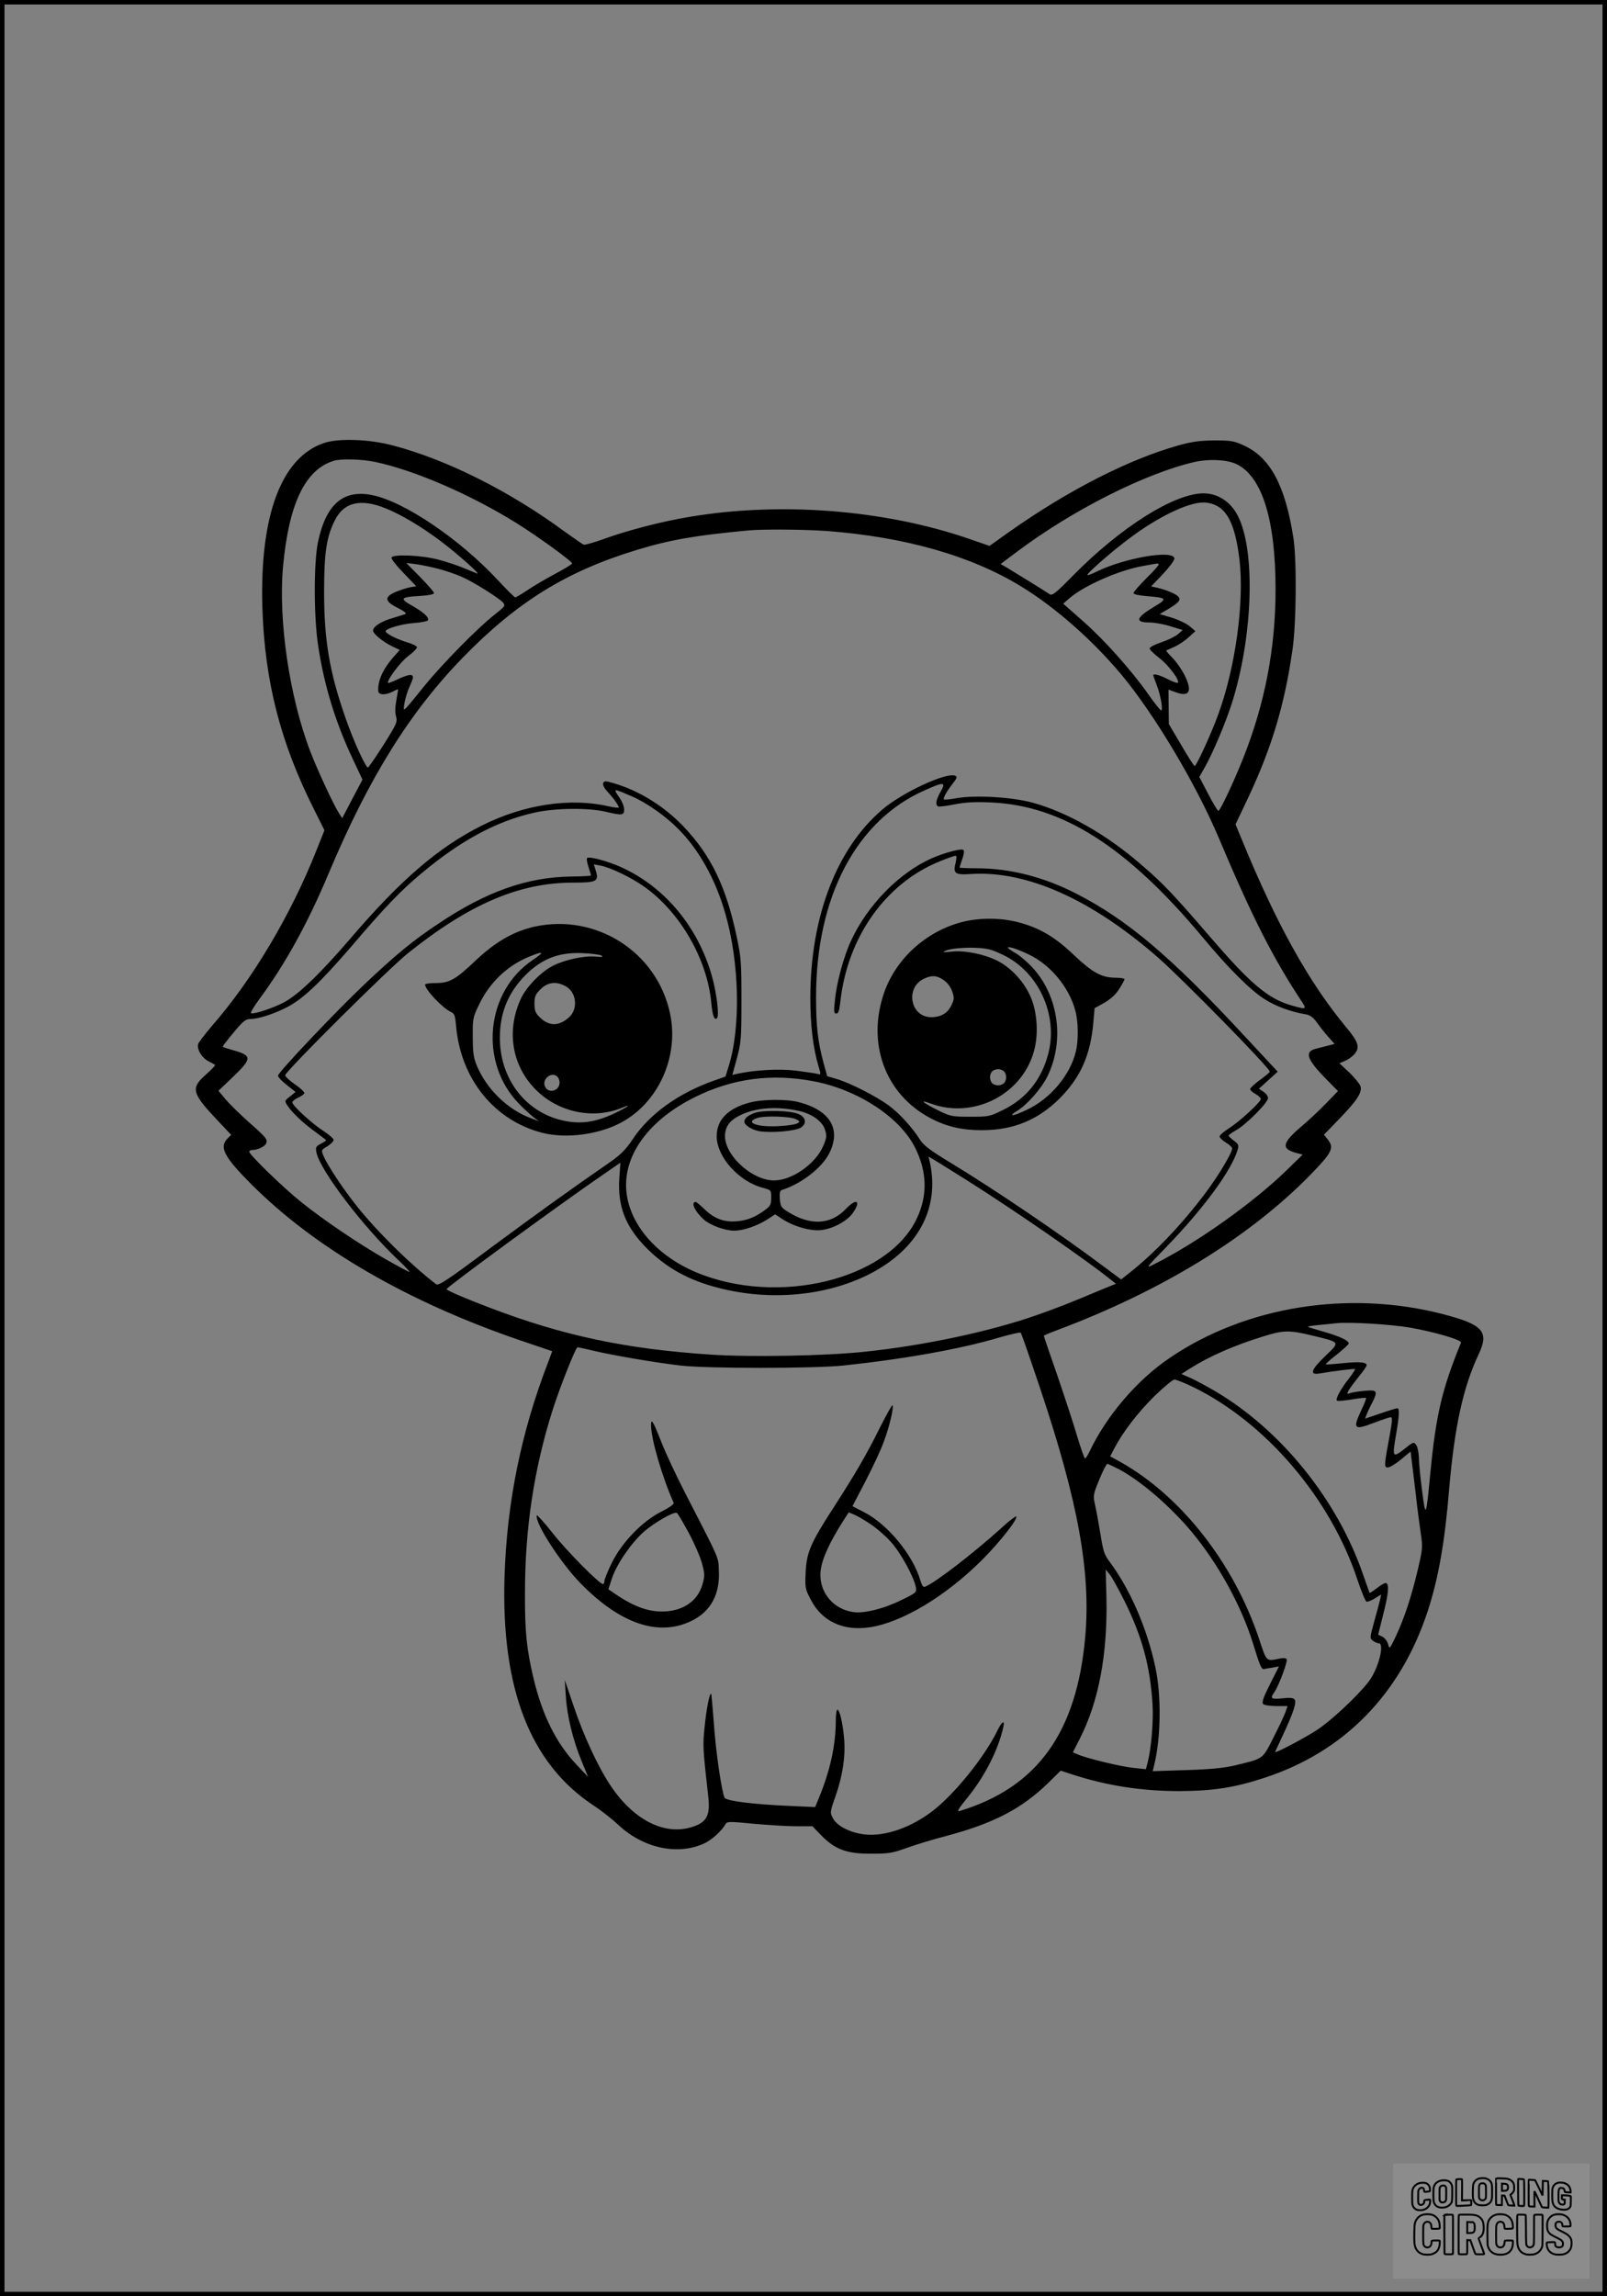 <?xml version="1.0" encoding="UTF-8"?>
<svg xmlns="http://www.w3.org/2000/svg" version="1.0" width="896pt" height="1280pt" viewBox="0 0 896 1280" preserveAspectRatio="xMidYMid meet">
  <rect x="0" y="0" width="896" height="1280" fill="#808080" stroke="none"/>
  <g transform="translate(0.00 0.00) scale(1)">
    <g transform="translate(0,1280) scale(0.1,-0.1)" fill="#000000" stroke="none">
      <path d="M1808 10331 c-239 -79 -361 -404 -345 -921 13 -406 100 -747 285 -1116 l61 -122 -45 -113 c-142 -358 -356 -719 -581 -976 -39 -46 -74 -92 -78 -102 -9 -29 20 -78 58 -97 17 -9 34 -18 36 -20 3 -3 -21 -27 -52 -55 -86 -76 -78 -103 73 -262 l69 -73 -21 -21 c-47 -48 -18 -103 135 -256 356 -356 872 -655 1499 -869 l177 -60 -25 -67 c-149 -388 -228 -777 -241 -1191 -19 -625 144 -1043 498 -1275 41 -27 101 -74 134 -105 137 -130 326 -173 474 -109 46 19 104 71 127 112 8 14 24 14 154 1 80 -7 187 -14 237 -14 l93 0 52 -54 c76 -76 140 -100 278 -99 93 0 115 3 195 32 50 18 148 48 218 66 267 71 423 152 572 297 l69 68 61 -20 c192 -63 388 -94 600 -94 190 1 307 19 475 74 444 145 758 466 910 928 60 184 95 380 120 682 30 347 77 565 164 750 60 127 26 166 -196 224 -527 137 -1103 45 -1527 -244 -182 -123 -352 -322 -447 -523 -10 -20 -21 -37 -24 -37 -4 0 -24 57 -45 127 -21 71 -71 223 -111 340 -41 117 -74 214 -74 217 0 2 33 16 73 31 587 220 1075 520 1415 868 121 125 133 149 93 198 l-19 24 88 91 c95 98 125 144 116 178 -3 12 -31 46 -61 76 l-57 53 30 13 c16 6 39 22 51 35 36 39 27 69 -45 155 -205 247 -385 569 -578 1039 l-37 90 64 135 c135 284 208 524 253 835 22 147 25 508 5 630 -45 288 -129 445 -274 511 -56 26 -72 29 -167 29 -83 -1 -125 -7 -200 -28 -278 -78 -614 -250 -939 -479 l-114 -81 -121 42 c-470 160 -1044 205 -1551 120 -148 -24 -349 -76 -480 -124 -54 -19 -104 -34 -111 -31 -7 3 -54 36 -106 73 -306 225 -656 401 -958 480 -130 35 -301 41 -382 14z m284 -106 c219 -46 535 -183 791 -343 117 -73 307 -211 307 -223 0 -4 -43 -30 -97 -59 -53 -28 -122 -69 -154 -91 -32 -21 -62 -39 -66 -39 -4 0 -48 43 -96 95 -214 230 -521 438 -701 475 -162 33 -258 -50 -303 -261 -24 -115 -24 -417 1 -579 33 -221 97 -428 193 -631 l54 -115 -57 -108 -56 -107 -21 33 c-31 50 -120 242 -156 337 -117 304 -180 731 -153 1032 32 350 123 541 282 590 42 13 155 10 232 -6z m4806 -14 c140 -71 214 -311 214 -696 0 -328 -59 -637 -182 -945 -53 -133 -127 -290 -137 -290 -4 0 -30 43 -57 95 l-49 94 30 53 c45 79 117 250 152 360 113 358 132 820 41 1025 -39 90 -113 142 -198 143 -163 1 -463 -188 -730 -459 -97 -99 -116 -113 -130 -103 -20 14 -182 114 -235 146 l-38 22 88 66 c311 234 717 439 994 503 82 18 185 13 237 -14z m-4747 -245 c87 -35 197 -101 303 -180 99 -75 231 -192 206 -183 -8 3 -43 18 -78 32 -34 14 -97 35 -140 46 -91 24 -253 31 -259 11 -3 -7 27 -45 67 -86 l71 -74 -36 -6 c-20 -4 -56 -16 -80 -26 -64 -28 -61 -52 13 -89 36 -18 51 -31 42 -34 -8 -3 -41 -13 -73 -23 -63 -18 -107 -47 -107 -69 0 -18 54 -62 107 -88 l42 -20 -39 -44 c-55 -63 -85 -130 -81 -185 1 -23 41 -24 81 -3 17 9 30 14 30 12 0 -2 -5 -29 -10 -60 -7 -36 -8 -69 -2 -90 9 -31 4 -42 -69 -158 -43 -68 -83 -125 -87 -127 -12 -4 -83 152 -126 277 -89 254 -119 434 -119 701 0 218 13 306 60 400 51 101 144 123 284 66z m4622 20 c75 -31 116 -124 138 -307 27 -235 -22 -595 -117 -857 -37 -104 -123 -292 -133 -292 -4 0 -38 53 -75 117 l-69 117 -1 96 -1 96 41 -15 c77 -28 94 6 47 99 -15 29 -44 71 -66 93 -21 21 -37 40 -35 41 2 1 22 10 45 20 23 10 59 34 80 53 l38 35 -33 28 c-18 15 -63 36 -99 47 l-67 20 46 27 c61 36 74 52 58 70 -12 15 -72 40 -123 51 l-29 6 67 70 c38 41 65 78 63 87 -9 48 -273 3 -431 -73 -28 -14 -52 -23 -54 -21 -7 7 131 128 234 205 157 118 323 199 411 200 18 1 47 -5 65 -13z m-2163 -146 c437 -33 807 -139 1085 -310 190 -116 396 -298 557 -490 182 -218 416 -609 543 -910 190 -450 304 -673 469 -922 22 -34 14 -35 -65 -12 -130 38 -227 120 -454 384 -201 233 -262 298 -383 401 -192 167 -411 291 -602 344 -115 32 -318 44 -425 26 -37 -7 -69 -10 -72 -7 -6 6 15 44 49 88 25 32 27 39 13 44 -50 20 -295 -94 -406 -189 -255 -218 -400 -598 -401 -1047 0 -154 15 -280 46 -385 14 -46 14 -47 -7 -41 -12 3 -66 11 -120 18 -93 11 -229 4 -328 -18 l-26 -6 26 94 c23 87 25 109 25 323 0 212 -2 240 -27 356 -59 278 -143 451 -296 612 -109 114 -248 200 -389 241 -47 14 -54 14 -59 0 -3 -9 6 -28 24 -47 32 -34 63 -77 63 -88 0 -3 -25 -1 -55 6 -214 50 -473 11 -707 -106 -242 -121 -451 -300 -733 -629 -171 -199 -291 -314 -371 -357 -60 -32 -166 -67 -184 -61 -6 2 17 39 49 83 139 187 268 420 385 700 223 530 450 894 745 1198 304 312 578 482 973 602 183 56 329 81 618 108 82 8 315 6 440 -3z m-2165 -211 c39 -10 97 -30 129 -44 66 -29 204 -116 230 -143 15 -18 13 -21 -46 -68 -94 -73 -292 -275 -393 -399 -124 -153 -118 -149 -110 -95 4 25 17 69 31 98 20 46 21 54 7 59 -8 3 -40 -6 -70 -21 -31 -15 -57 -25 -59 -23 -11 11 68 117 111 149 28 21 50 43 50 50 0 6 -25 19 -56 28 -57 17 -119 49 -119 61 0 15 89 41 158 46 40 3 75 10 78 15 9 15 -25 46 -89 82 -71 40 -64 48 45 54 47 3 78 9 78 16 0 6 -35 46 -77 89 l-78 79 55 -7 c30 -4 87 -16 125 -26z m4015 23 c0 -4 -31 -39 -70 -77 -38 -38 -70 -75 -70 -81 0 -7 28 -13 73 -17 114 -9 118 -14 44 -58 -104 -62 -112 -89 -27 -89 26 0 79 -9 116 -21 l68 -21 -26 -23 c-15 -13 -56 -33 -92 -45 -36 -12 -66 -27 -66 -35 0 -7 25 -31 55 -54 50 -38 115 -125 102 -137 -3 -3 -28 6 -56 20 -46 24 -81 33 -81 21 0 -2 9 -26 19 -53 22 -56 37 -142 25 -142 -5 1 -37 40 -70 88 -96 136 -245 303 -365 409 l-111 98 37 32 c79 68 273 154 403 177 97 18 92 17 92 8z m-1215 -1264 c-26 -46 -31 -73 -15 -83 5 -3 46 2 91 11 62 12 113 15 203 11 400 -17 762 -248 1186 -757 138 -166 260 -288 340 -339 60 -39 148 -72 230 -85 26 -5 42 -17 65 -49 16 -23 45 -59 63 -79 l33 -37 -38 -10 c-21 -5 -50 -13 -66 -17 -66 -16 -51 -59 57 -169 l66 -67 -63 -65 c-34 -36 -99 -97 -144 -135 -105 -89 -111 -123 -24 -145 l34 -9 -89 -87 c-186 -181 -499 -404 -737 -523 -52 -27 -52 -26 68 97 207 214 363 427 396 541 7 24 4 31 -22 50 -16 12 -29 25 -29 28 0 3 19 17 42 30 56 31 178 154 178 179 0 10 -11 26 -25 35 l-26 17 53 48 52 47 -186 200 c-412 444 -653 647 -936 792 -182 94 -372 142 -559 142 -51 0 -93 2 -93 4 0 2 7 23 15 47 9 23 12 46 7 51 -10 10 -103 -14 -176 -46 -182 -80 -360 -262 -451 -460 -41 -88 -81 -235 -90 -334 -7 -61 -5 -72 8 -72 11 0 17 16 22 63 39 363 253 665 558 787 42 17 80 30 85 30 6 0 6 -14 0 -40 -15 -59 -4 -68 85 -62 311 20 670 -140 1042 -464 137 -120 625 -617 625 -638 0 -3 -25 -24 -55 -46 -30 -22 -55 -45 -55 -51 0 -5 13 -18 30 -27 16 -9 30 -22 30 -28 0 -17 -119 -126 -177 -163 -29 -18 -53 -39 -53 -46 0 -7 16 -22 35 -34 19 -11 35 -26 35 -33 0 -24 -80 -157 -148 -247 -132 -176 -284 -336 -429 -450 l-42 -33 -93 69 c-249 187 -621 438 -862 584 -107 65 -145 93 -165 124 -46 72 -114 147 -176 193 -69 51 -216 126 -292 148 l-51 15 -21 77 c-31 115 -41 202 -41 361 -1 561 225 990 609 1157 105 47 116 45 86 -8z m-1722 -27 c81 -35 188 -110 257 -180 118 -118 209 -282 264 -473 79 -274 87 -632 19 -851 l-18 -58 -65 -23 c-196 -69 -358 -185 -450 -323 -39 -59 -68 -88 -123 -127 -238 -165 -405 -285 -666 -478 -252 -188 -296 -217 -310 -206 -142 109 -325 289 -440 433 -75 93 -165 229 -186 279 -15 35 -15 35 20 56 19 12 35 28 35 36 0 7 -26 30 -57 50 -64 41 -173 141 -173 159 0 6 14 18 32 26 17 8 33 19 35 25 2 6 -21 28 -52 49 -30 21 -55 44 -55 51 0 21 577 595 685 681 344 275 622 393 920 393 132 0 145 7 127 66 l-11 36 37 -7 c55 -10 175 -68 246 -119 199 -142 350 -404 372 -648 7 -72 18 -99 32 -83 13 14 -2 138 -28 232 -77 274 -261 497 -504 608 -74 34 -181 63 -193 52 -3 -4 0 -26 8 -49 8 -24 14 -45 14 -48 0 -3 -49 -5 -110 -6 -246 -3 -475 -84 -741 -263 -142 -94 -235 -171 -408 -334 -159 -150 -486 -495 -486 -513 0 -8 22 -31 49 -52 l49 -39 -31 -25 c-31 -24 -31 -25 -14 -51 24 -37 83 -94 152 -144 33 -25 62 -46 63 -48 2 -2 -11 -11 -28 -20 -29 -15 -31 -20 -26 -48 20 -100 260 -415 457 -601 38 -36 66 -66 62 -66 -5 0 -64 32 -133 71 -150 86 -340 214 -470 318 -99 79 -290 264 -290 281 0 6 9 10 20 10 27 0 68 20 74 37 9 22 -1 34 -99 120 -49 44 -107 101 -128 126 l-39 47 82 78 c104 100 105 117 10 145 -36 10 -66 20 -68 22 -2 2 25 37 60 79 53 64 68 76 94 76 45 0 131 28 205 66 90 47 183 136 357 337 191 224 276 312 392 409 221 185 423 293 633 339 114 25 293 27 391 5 96 -23 106 -21 106 12 0 15 -11 44 -25 64 -38 56 -39 55 68 9z m1012 -1588 c246 -46 482 -200 567 -370 68 -136 71 -268 8 -399 -164 -339 -776 -486 -1229 -296 -194 82 -334 225 -377 387 -60 222 86 451 378 593 207 101 422 129 653 85z m870 -561 c259 -164 651 -435 788 -545 l29 -23 -69 -28 c-202 -85 -260 -107 -379 -149 -259 -90 -625 -168 -954 -202 -213 -23 -635 -31 -856 -16 -474 31 -826 106 -1232 261 -135 51 -242 97 -242 104 0 11 620 465 872 638 l97 67 -6 -87 c-10 -159 35 -272 156 -393 109 -108 232 -176 397 -218 286 -74 597 -46 838 75 273 138 398 368 340 628 l-7 29 39 -23 c21 -13 107 -66 189 -118z m2459 -813 c138 -24 288 -69 282 -83 -106 -260 -139 -399 -171 -726 -24 -252 -26 -256 -46 -100 -10 74 -18 158 -18 186 -1 27 -7 59 -15 69 -13 19 -16 18 -67 -23 -65 -50 -67 -46 -45 82 18 106 20 146 7 146 -5 0 -48 -13 -95 -29 l-85 -29 9 24 c5 13 18 41 30 63 34 68 30 75 -43 68 -34 -3 -71 -9 -81 -13 -16 -6 -17 -5 -7 15 7 12 32 46 56 76 25 30 45 59 45 65 0 17 -43 21 -135 11 -49 -5 -92 -8 -93 -6 -2 2 26 27 62 55 36 29 66 56 66 61 0 16 -45 38 -134 64 -50 14 -92 27 -94 29 -2 2 25 7 60 10 35 3 79 8 98 10 71 8 307 -6 414 -25z m-2061 -349 c209 -625 279 -1013 248 -1372 -47 -536 -267 -841 -700 -973 -18 -6 -9 11 46 78 95 118 170 265 197 390 10 42 -8 32 -33 -20 -71 -146 -238 -353 -360 -447 -121 -93 -264 -143 -376 -132 -80 8 -157 46 -180 89 -18 33 -18 35 13 123 40 115 56 219 49 316 -7 87 -25 168 -38 168 -5 0 -9 -28 -9 -62 0 -134 -32 -280 -93 -427 l-22 -54 -135 6 c-212 9 -360 28 -370 46 -16 31 -50 262 -60 418 -7 87 -13 159 -15 161 -8 8 -26 -80 -36 -180 -11 -107 -11 -119 20 -394 12 -107 -10 -145 -97 -170 -153 -45 -324 45 -450 236 -68 102 -149 277 -203 438 l-50 147 6 -93 c7 -109 40 -244 89 -362 l35 -85 -66 70 c-113 120 -189 274 -238 478 -39 165 -49 260 -48 477 0 360 50 691 154 1020 42 131 129 350 139 350 5 0 46 -9 92 -20 104 -25 339 -65 483 -82 148 -17 738 -17 905 0 340 36 655 92 870 156 63 18 118 31 121 27 4 -3 54 -148 112 -321z m1515 305 c157 -38 155 -34 72 -113 -81 -78 -91 -108 -32 -98 83 14 193 28 197 24 2 -2 -13 -25 -33 -51 -46 -58 -77 -115 -68 -124 3 -4 41 -1 82 6 42 7 78 11 80 8 3 -2 -9 -33 -26 -68 -49 -105 -41 -113 71 -70 44 17 86 31 93 31 10 0 9 -20 -4 -92 -33 -177 -34 -188 -12 -188 11 0 44 20 74 45 l53 44 7 -57 c4 -31 14 -118 23 -192 8 -74 21 -169 27 -211 11 -71 10 -84 -16 -195 -36 -153 -76 -274 -122 -372 -36 -76 -37 -77 -45 -46 -5 17 -19 35 -32 41 l-23 11 27 108 c30 116 35 169 19 179 -6 4 -28 -8 -51 -26 -22 -17 -41 -30 -43 -28 -1 2 -17 47 -35 99 -143 418 -457 808 -827 1026 -50 29 -113 63 -139 74 l-48 21 47 30 c109 69 246 129 411 180 112 35 144 35 273 4z m-669 -285 c408 -198 771 -623 921 -1080 21 -63 43 -116 49 -118 6 -2 27 6 46 18 l36 22 -6 -28 c-4 -16 -18 -71 -33 -123 -25 -91 -25 -94 -7 -107 10 -8 25 -14 32 -14 35 0 -2 -144 -56 -214 -62 -80 -206 -215 -286 -268 -65 -43 -235 -133 -235 -124 0 2 19 43 42 92 59 126 79 186 66 201 -7 9 -28 11 -69 6 -62 -6 -69 -1 -44 34 25 35 76 173 69 184 -4 7 -19 8 -38 4 -78 -16 -73 -21 -116 110 -141 421 -434 795 -772 985 l-58 32 24 46 c45 87 129 197 223 290 52 50 102 92 111 92 10 0 55 -18 101 -40z m-410 -460 c122 -65 288 -208 406 -350 146 -175 275 -409 340 -617 39 -127 48 -149 62 -147 4 1 25 5 46 8 l38 7 -50 -99 c-37 -74 -47 -102 -38 -111 6 -6 39 -11 73 -11 l63 0 -11 -32 c-6 -17 -36 -82 -67 -142 -63 -125 -53 -118 -221 -158 -62 -14 -135 -21 -269 -25 l-184 -6 7 29 c39 152 42 391 8 550 -47 220 -142 437 -257 591 -27 35 -35 59 -49 150 -10 59 -23 133 -30 163 -12 53 -12 57 23 142 20 49 40 88 45 88 4 0 34 -14 65 -30z m31 -735 c97 -196 143 -362 156 -574 6 -94 -7 -248 -27 -325 l-10 -38 -67 7 c-71 7 -270 55 -314 76 l-26 11 39 77 c105 206 155 471 148 786 l-4 156 23 -28 c12 -15 49 -82 82 -148z"></path>
      <path d="M5362 7660 c-200 -53 -365 -203 -432 -392 -99 -283 5 -568 258 -701 89 -47 174 -67 287 -67 174 0 314 57 435 179 115 116 170 240 186 420 l7 81 54 30 c36 21 64 46 83 77 17 26 30 51 30 55 0 4 -24 8 -52 8 -77 1 -126 28 -231 127 -105 101 -195 153 -313 183 -98 25 -215 25 -312 0z m229 -182 c199 -94 310 -335 254 -551 -38 -145 -122 -250 -252 -314 -75 -37 -80 -38 -183 -38 -97 0 -110 2 -170 31 -92 45 -122 69 -52 43 247 -92 526 58 582 312 21 93 10 213 -28 292 -37 80 -108 155 -182 192 -71 36 -181 58 -249 51 -30 -4 -53 -4 -50 -2 14 15 93 25 170 23 74 -3 95 -8 160 -39z m148 0 c119 -57 223 -183 257 -313 16 -59 18 -162 3 -224 -30 -131 -141 -265 -273 -327 -80 -38 -111 -41 -53 -5 54 33 132 122 165 187 99 198 66 450 -80 609 -28 31 -70 67 -94 81 -24 14 -44 28 -44 31 0 10 56 -8 119 -39z m-478 -141 c21 -14 39 -38 48 -63 12 -36 12 -44 -4 -77 -21 -45 -59 -67 -113 -67 -118 0 -147 168 -37 216 43 19 68 17 106 -9z m337 -509 c7 -7 12 -21 12 -33 0 -12 -5 -26 -12 -33 -7 -7 -21 -12 -33 -12 -12 0 -26 5 -33 12 -7 7 -12 21 -12 33 0 12 5 26 12 33 7 7 21 12 33 12 12 0 26 -5 33 -12z"></path>
      <path d="M2982 7635 c-117 -26 -219 -84 -332 -191 -112 -106 -144 -124 -225 -124 -30 0 -55 -4 -55 -8 0 -29 99 -133 146 -154 18 -8 22 -21 27 -77 25 -294 213 -528 482 -596 131 -33 312 -10 437 57 209 111 325 368 274 608 -72 342 -410 559 -754 485z m-11 -186 c-264 -176 -302 -573 -76 -803 27 -28 64 -61 80 -74 l30 -22 -45 17 c-130 48 -247 162 -302 294 -18 44 -22 74 -22 159 -1 101 0 108 36 182 58 121 156 215 278 265 82 34 89 28 21 -18z m383 24 c13 -7 3 -9 -36 -5 -63 5 -170 -18 -236 -52 -65 -33 -145 -115 -176 -179 -85 -180 -53 -378 83 -513 126 -125 319 -165 479 -99 61 26 32 4 -42 -31 -105 -50 -190 -62 -288 -40 -209 47 -351 233 -351 461 0 132 41 239 127 333 95 103 194 145 332 139 50 -2 98 -8 108 -14z m-203 -169 c65 -33 75 -131 18 -178 -56 -48 -110 -46 -160 4 -24 23 -29 37 -29 75 0 40 5 52 34 81 39 39 86 45 137 18z m-43 -506 c7 -7 12 -21 12 -33 0 -45 -60 -63 -80 -24 -23 41 35 90 68 57z"></path>
      <path d="M4180 6654 c-122 -32 -185 -97 -184 -189 1 -114 123 -251 257 -286 47 -13 47 -13 47 -56 0 -36 -5 -46 -32 -66 -54 -40 -97 -58 -152 -64 -75 -8 -128 11 -183 62 -26 25 -50 45 -53 45 -31 0 -6 -53 44 -98 38 -33 118 -62 171 -62 48 0 125 26 179 60 l48 31 38 -25 c63 -42 157 -69 217 -63 67 7 148 51 179 97 46 66 20 83 -37 24 -85 -91 -196 -98 -321 -22 -43 26 -46 32 -50 74 -2 35 0 48 12 51 108 34 224 124 264 205 67 134 5 238 -169 284 -65 18 -205 17 -275 -2z m272 -46 c73 -15 135 -59 148 -106 11 -33 9 -45 -10 -90 -43 -100 -174 -192 -274 -192 -129 0 -288 152 -273 263 7 49 35 79 98 107 87 37 196 43 311 18z"></path>
      <path d="M4206 6596 c-36 -14 -55 -30 -56 -48 0 -20 43 -47 86 -54 70 -10 200 1 230 21 33 22 28 55 -11 74 -43 21 -199 25 -249 7z m233 -35 c22 -12 23 -14 6 -23 -9 -6 -54 -13 -99 -15 -123 -8 -198 20 -124 45 43 14 186 9 217 -7z"></path>
      <path d="M4906 4842 c-76 -153 -137 -257 -258 -445 -129 -199 -151 -251 -156 -362 -4 -86 -3 -93 30 -154 61 -119 180 -174 327 -152 180 27 424 173 627 376 98 98 202 230 190 242 -3 3 -40 -25 -81 -63 -155 -140 -373 -309 -428 -329 -9 -4 -17 7 -26 37 -42 142 -182 311 -312 378 l-66 34 74 142 c40 78 87 177 102 221 31 83 56 191 47 200 -2 3 -34 -53 -70 -125z m-48 -541 c33 -22 83 -66 111 -98 53 -59 126 -192 137 -249 6 -30 4 -32 -78 -72 -98 -49 -210 -77 -271 -68 -125 19 -203 130 -178 252 11 58 52 144 113 241 l40 63 33 -14 c19 -8 61 -33 93 -55z"></path>
      <path d="M3630 4855 c0 -77 63 -291 126 -432 4 -7 -23 -26 -68 -49 -106 -53 -219 -170 -276 -284 -23 -47 -42 -93 -42 -103 0 -9 -4 -17 -8 -17 -20 0 -201 183 -279 282 -48 61 -89 106 -90 101 -13 -39 132 -264 243 -378 222 -227 436 -300 620 -210 107 52 159 149 152 280 -4 80 12 44 -189 435 -47 91 -105 215 -129 275 -48 123 -60 143 -60 100z m211 -601 c32 -60 65 -137 74 -172 15 -57 15 -67 1 -116 -28 -94 -112 -149 -226 -149 -76 0 -154 28 -242 86 l-56 38 20 61 c27 80 106 195 176 258 55 49 166 114 185 107 5 -1 35 -52 68 -113z"></path>
    </g>
  </g>
  <rect x="0.0" y="0.0" width="896.0" height="1280.0" fill="none" stroke="black" stroke-width="5"></rect>
  <g transform="translate(776.77 1206.00) scale(0.107)" opacity="1.0">
    <rect x="0" y="0" width="1024.0" height="600.0" fill="white" fill-opacity="0.1"></rect>
    <g transform="translate(0,650) scale(0.1,-0.1)" stroke="none">
      <path fill="none" stroke="#000000" stroke-width="100" d="M4491 5720 c-164 -43 -269 -147 -319 -315 -19 -65 -29 -577 -13 -693 25 -190 116 -310 276 -367 63 -23 284 -32 370 -16 122 22 249 110 294 205 51 104 56 150 56 496 0 341 -4 385 -48 478 -46 100 -156 184 -282 217 -83 21 -241 19 -334 -5z m270 -273 c19 -12 43 -40 54 -62 18 -37 20 -64 23 -320 5 -339 -1 -384 -56 -436 -87 -82 -235 -56 -289 51 -22 43 -23 53 -23 335 0 314 7 370 52 412 34 32 66 42 139 42 53 1 73 -4 100 -22z"></path>
      <path fill="none" stroke="#000000" stroke-width="100" d="M5367 5723 c-4 -3 -7 -311 -7 -683 0 -618 1 -679 17 -691 12 -10 51 -14 152 -14 l136 0 3 248 2 248 67 -3 67 -3 34 -85 c18 -47 58 -152 89 -235 30 -82 63 -158 73 -168 14 -15 40 -19 165 -24 l148 -6 -5 34 c-4 19 -49 143 -102 276 -53 133 -96 246 -96 251 0 6 15 19 33 31 53 33 104 92 134 156 27 57 28 67 27 195 0 115 -4 144 -23 193 -31 80 -76 135 -148 183 -83 56 -166 82 -303 94 -129 11 -453 14 -463 3z m541 -300 c55 -27 77 -73 77 -163 0 -61 -4 -82 -23 -111 -34 -55 -73 -69 -191 -69 l-101 0 0 187 0 186 101 -6 c66 -4 114 -12 137 -24z"></path>
      <path fill="none" stroke="#000000" stroke-width="100" d="M6514 5685 c-4 -9 -5 -320 -2 -690 3 -511 7 -678 16 -687 19 -19 273 -30 291 -13 11 11 13 126 12 675 -1 364 -6 672 -11 685 -11 28 -27 31 -187 40 -99 6 -114 5 -119 -10z"></path>
      <path fill="none" stroke="#000000" stroke-width="100" d="M3355 5683 c-27 -3 -55 -9 -62 -15 -10 -8 -13 -150 -13 -683 0 -592 2 -674 15 -685 12 -10 52 -11 173 -6 362 15 578 29 590 38 8 7 12 46 12 129 0 108 -2 119 -20 129 -11 6 -24 9 -28 7 -4 -3 -103 -8 -221 -12 l-214 -7 5 545 c4 384 2 549 -5 556 -11 11 -120 12 -232 4z"></path>
      <path fill="none" stroke="#000000" stroke-width="100" d="M7067 5654 c-4 -4 -7 -310 -7 -680 0 -625 1 -673 18 -692 15 -18 31 -21 152 -24 l134 -3 -3 400 c-2 277 1 397 8 390 11 -11 153 -311 251 -530 96 -215 128 -281 142 -292 7 -6 82 -14 165 -17 l153 -7 11 28 c14 34 3 1333 -11 1347 -5 5 -70 11 -144 14 l-136 5 -1 -54 c-1 -30 -5 -200 -8 -379 l-6 -325 -73 150 c-40 83 -123 256 -184 385 -61 129 -117 242 -125 252 -11 12 -40 18 -121 22 -59 4 -130 9 -157 12 -28 3 -54 2 -58 -2z"></path>
      <path fill="none" stroke="#000000" stroke-width="100" d="M2507 5614 c-220 -49 -342 -159 -394 -357 -24 -91 -24 -641 0 -740 57 -233 232 -339 510 -310 56 6 127 21 158 33 76 29 187 114 226 174 64 95 67 114 71 505 2 232 -1 371 -8 404 -27 126 -116 235 -228 278 -74 29 -236 35 -335 13z m191 -281 c15 -11 36 -35 47 -54 19 -32 20 -52 20 -349 0 -309 0 -316 -23 -362 -31 -62 -75 -89 -155 -95 -53 -4 -67 -2 -97 19 -19 13 -44 41 -55 63 -19 37 -20 60 -20 350 0 337 2 351 60 405 54 51 169 63 223 23z"></path>
      <path fill="none" stroke="#000000" stroke-width="100" d="M8568 5491 c-133 -43 -219 -134 -262 -280 -13 -45 -16 -107 -16 -343 0 -320 9 -395 60 -506 73 -156 258 -255 506 -269 191 -11 324 47 376 165 19 42 22 70 26 288 4 209 3 242 -11 256 -19 18 -186 38 -347 41 l-105 2 -3 -95 c-1 -52 2 -102 7 -109 6 -10 33 -16 75 -19 l66 -4 0 -105 c0 -98 -1 -105 -26 -130 -23 -23 -31 -25 -99 -21 -64 3 -79 7 -112 34 -21 16 -49 52 -63 80 -25 49 -25 51 -25 324 0 303 6 348 56 402 28 29 32 30 99 26 105 -6 152 -50 167 -158 8 -53 9 -54 48 -62 22 -5 90 -10 150 -11 l110 -2 3 43 c4 52 -30 180 -66 245 -53 99 -179 183 -317 212 -96 20 -226 18 -297 -4z"></path>
      <path fill="none" stroke="#000000" stroke-width="100" d="M1390 5484 c-203 -45 -359 -207 -390 -404 -13 -83 -13 -616 0 -694 20 -123 100 -235 203 -281 98 -45 271 -51 387 -13 211 67 340 238 340 451 0 54 -3 69 -17 74 -24 9 -264 -15 -280 -28 -7 -7 -13 -31 -13 -60 0 -56 -13 -95 -43 -128 -31 -34 -95 -61 -144 -61 -35 0 -48 6 -77 35 -52 52 -58 99 -54 423 3 257 5 280 24 323 42 89 120 132 202 109 53 -14 72 -42 81 -120 11 -90 15 -92 150 -79 62 6 125 15 138 20 25 9 25 10 21 107 -3 82 -9 106 -33 155 -33 68 -97 130 -163 160 -60 27 -235 33 -332 11z"></path>
      <path fill="none" stroke="#000000" stroke-width="100" d="M1600 3845 c-239 -44 -424 -235 -476 -495 -22 -109 -33 -831 -15 -1000 31 -300 174 -492 425 -572 45 -15 100 -21 211 -25 181 -6 263 8 380 66 147 73 214 152 266 311 26 78 32 117 37 219 4 98 2 125 -9 132 -22 14 -393 11 -407 -3 -7 -7 -12 -39 -12 -73 0 -169 -84 -275 -217 -275 -68 0 -110 18 -150 64 -65 73 -68 99 -68 606 0 446 1 456 22 515 78 208 337 201 392 -11 6 -23 13 -75 16 -115 3 -41 10 -78 15 -83 10 -10 289 -10 357 0 63 9 67 18 60 147 -12 210 -62 331 -181 445 -86 82 -165 123 -280 146 -94 19 -261 20 -366 1z"></path>
      <path fill="none" stroke="#000000" stroke-width="100" d="M5376 3840 c-151 -39 -268 -118 -350 -237 -106 -157 -118 -245 -114 -863 4 -463 5 -477 27 -550 33 -106 72 -178 131 -243 123 -135 290 -197 526 -197 326 0 528 127 610 384 34 106 48 339 20 349 -29 12 -386 9 -400 -2 -7 -6 -16 -44 -20 -85 -17 -192 -81 -266 -226 -266 -93 1 -163 55 -197 152 -16 48 -18 92 -18 503 0 437 1 452 22 520 26 81 57 119 121 147 78 35 188 8 237 -56 30 -40 55 -133 55 -206 0 -92 6 -95 157 -92 70 1 161 5 201 8 87 8 88 9 78 158 -12 189 -62 314 -170 422 -76 76 -130 109 -241 144 -102 33 -337 38 -449 10z"></path>
      <path fill="none" stroke="#000000" stroke-width="100" d="M8441 3845 c-204 -45 -357 -196 -406 -402 -24 -99 -17 -331 13 -416 47 -137 141 -225 342 -323 334 -162 396 -203 438 -284 19 -37 23 -57 20 -116 -3 -59 -8 -77 -30 -107 -39 -50 -98 -70 -190 -65 -137 7 -187 57 -188 185 0 95 4 94 -223 86 -106 -3 -198 -10 -204 -16 -17 -13 -17 -107 1 -200 44 -226 196 -375 436 -423 103 -20 339 -15 435 10 199 53 340 189 391 377 21 78 28 222 15 311 -16 115 -56 191 -145 276 -85 81 -145 117 -386 235 -250 122 -298 173 -301 319 -3 109 52 167 164 175 115 8 183 -49 194 -164 3 -32 10 -64 16 -70 10 -14 340 -17 387 -4 24 7 25 9 22 92 -5 150 -54 269 -153 369 -69 70 -189 133 -297 155 -90 18 -265 18 -351 0z"></path>
      <path fill="none" stroke="#000000" stroke-width="100" d="M2710 3833 c-14 -2 -29 -9 -35 -14 -7 -7 -9 -354 -7 -1017 3 -910 5 -1008 20 -1019 20 -16 384 -18 413 -3 19 10 19 32 19 1019 0 923 -1 1010 -16 1022 -13 10 -61 14 -193 16 -97 1 -187 -1 -201 -4z"></path>
      <path fill="none" stroke="#000000" stroke-width="100" d="M3455 3833 c-47 -12 -45 32 -45 -1034 0 -987 0 -1009 19 -1019 12 -6 98 -10 210 -10 159 0 192 3 205 16 14 13 16 61 16 370 l0 355 81 -3 82 -3 88 -245 c49 -135 105 -292 124 -350 20 -58 45 -113 57 -122 18 -16 45 -18 229 -18 184 0 210 2 216 16 7 19 16 -7 -153 448 -74 197 -134 362 -134 366 0 4 23 22 50 40 162 104 228 273 217 560 -8 225 -46 336 -153 450 -104 110 -219 160 -413 179 -101 11 -657 13 -696 4z m721 -409 c64 -48 69 -61 72 -231 4 -176 -7 -223 -59 -267 -43 -36 -89 -46 -216 -46 l-113 0 0 286 0 286 144 -4 c127 -3 148 -5 172 -24z"></path>
      <path fill="none" stroke="#000000" stroke-width="100" d="M6510 3834 c-51 -11 -50 7 -50 -683 1 -672 7 -842 35 -951 45 -175 148 -311 289 -380 117 -58 200 -73 376 -68 124 4 156 9 225 32 108 37 176 79 246 153 61 66 117 169 140 258 9 37 13 248 16 831 4 727 3 782 -13 795 -13 11 -57 14 -204 14 -171 0 -190 -2 -209 -19 -21 -19 -21 -19 -21 -746 0 -782 0 -782 -52 -861 -64 -95 -228 -106 -302 -19 -61 73 -60 64 -66 877 -4 562 -8 745 -17 754 -13 13 -341 23 -393 13z"></path>
    </g>
  </g>
</svg>
